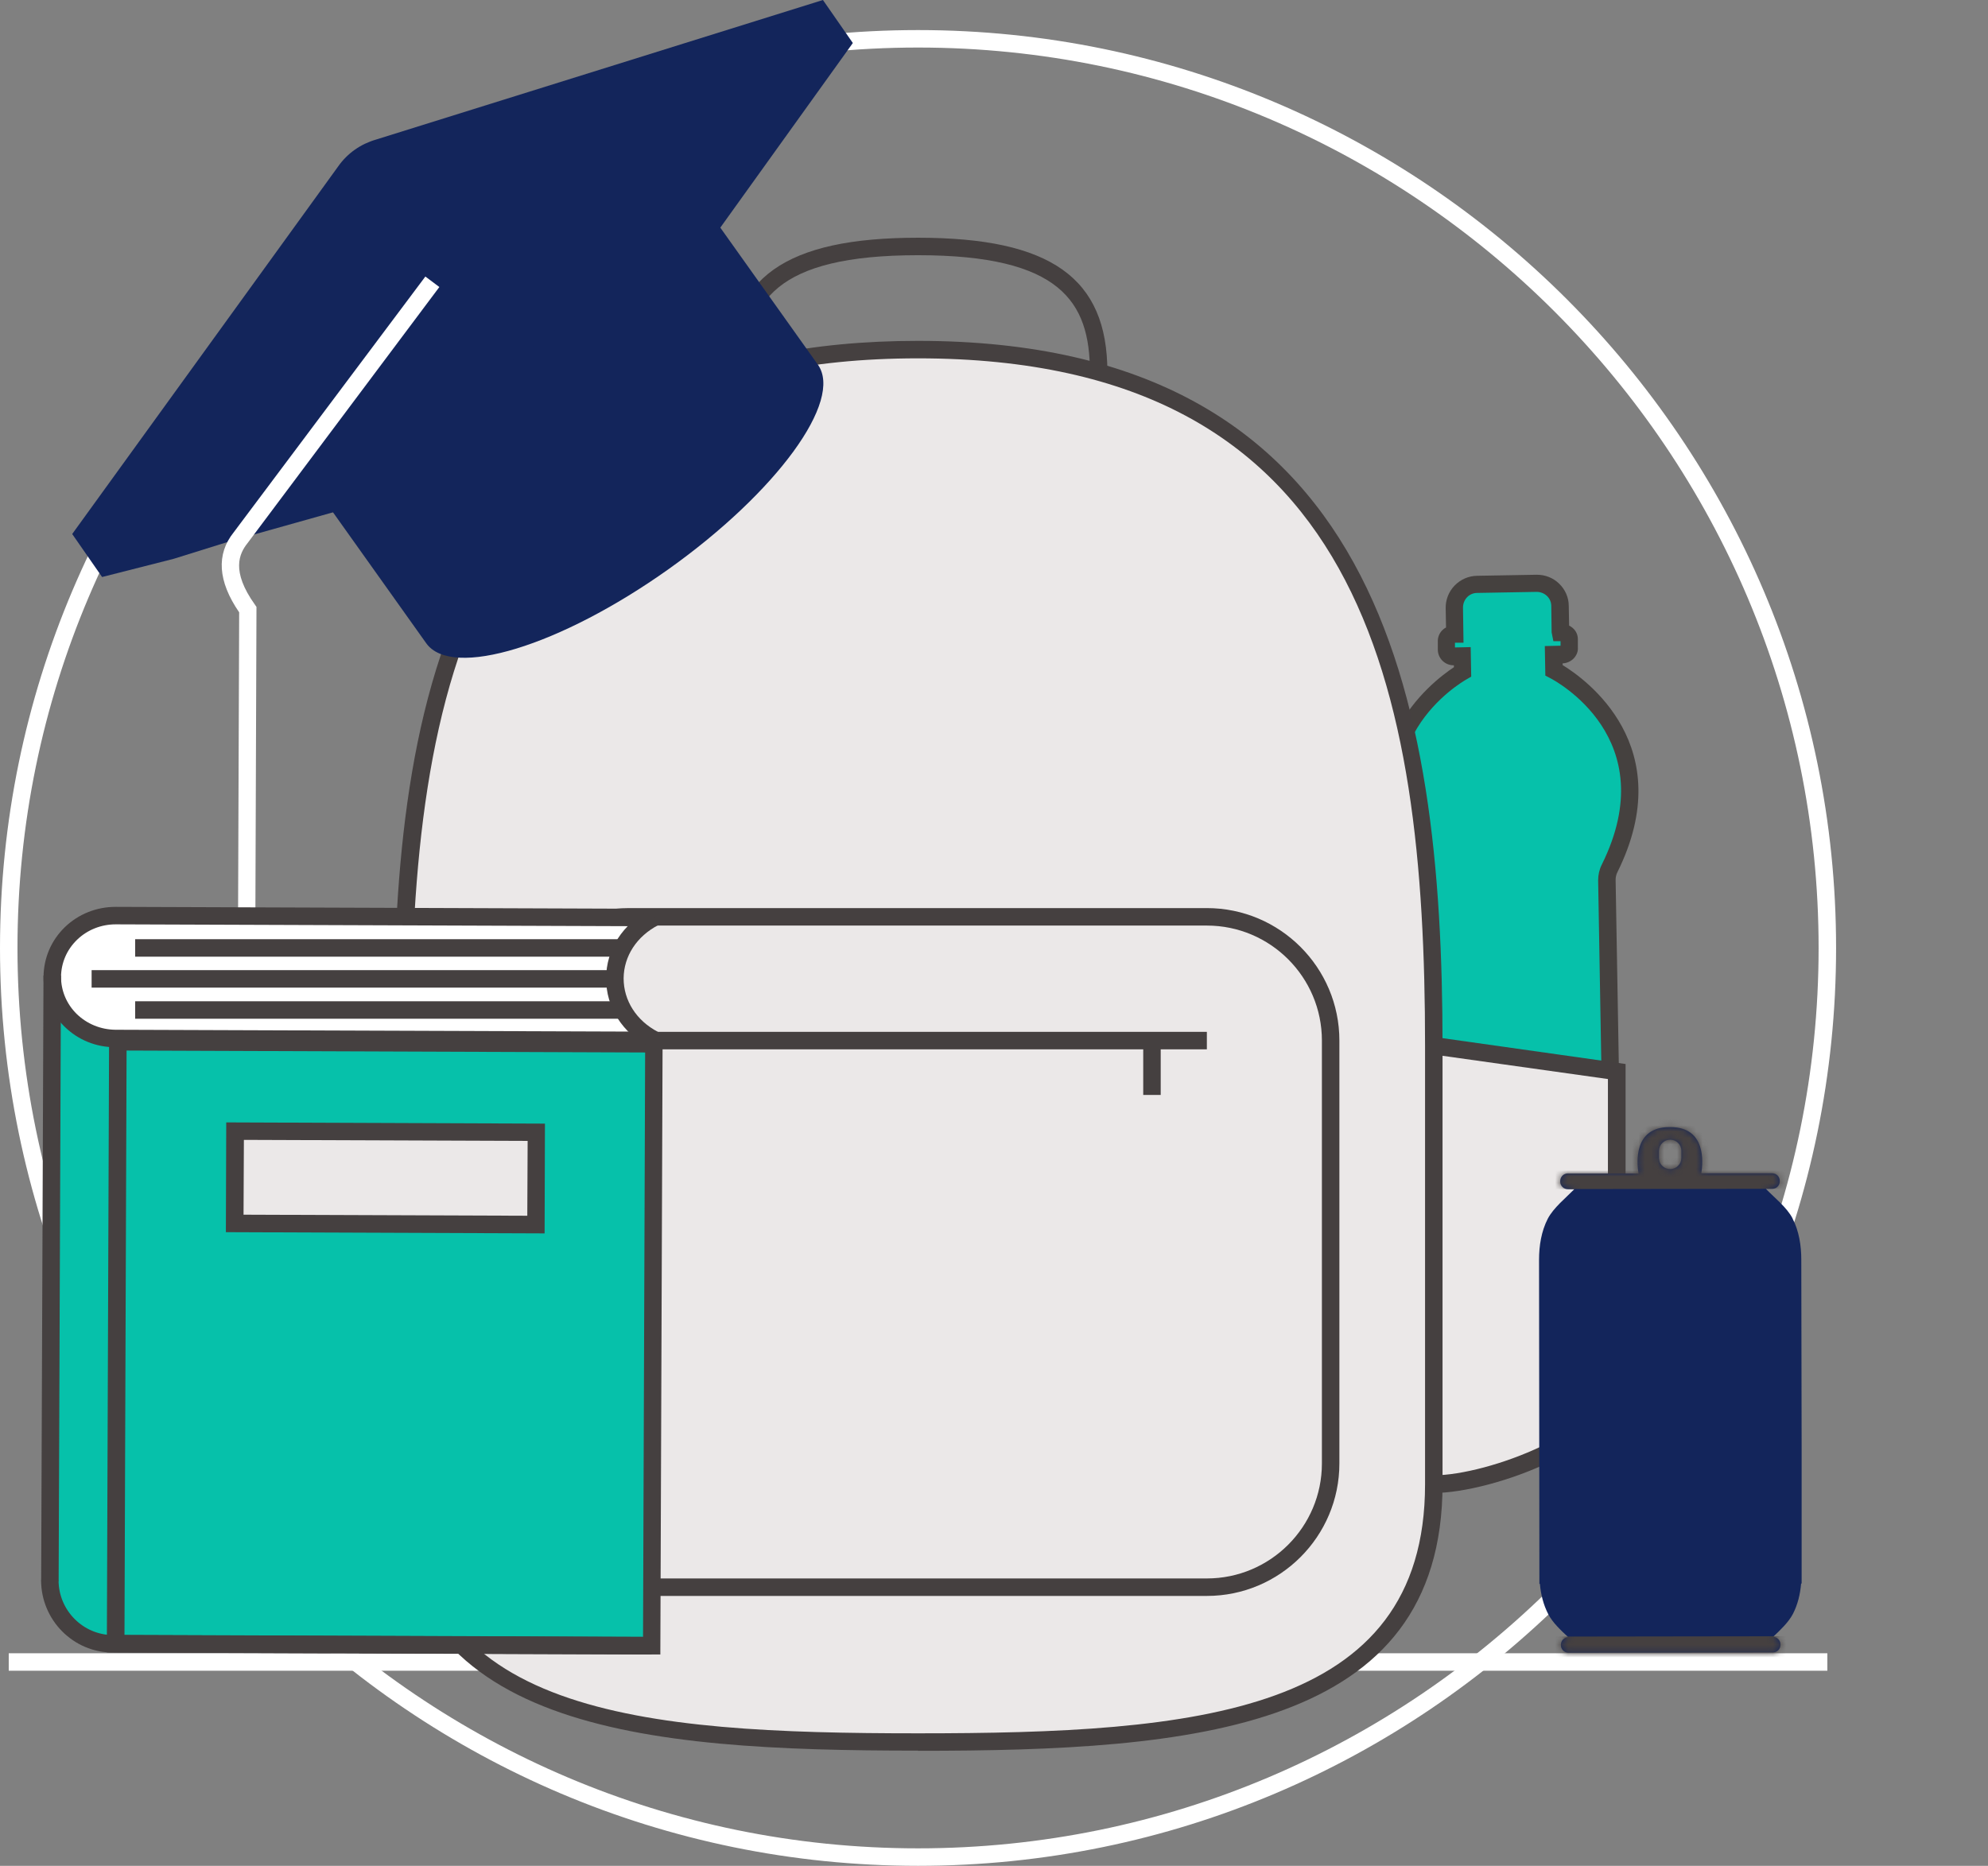 <svg width="310" height="291" viewBox="0 0 310 291" fill="none" xmlns="http://www.w3.org/2000/svg">
<rect x="0" y="0" width="310" height="291" fill="#808080" stroke="none"/>
<g clip-path="url(#clip0_3685_10533)">
<path d="M251.088 167.174L250.57 137.321C250.57 136.694 250.706 136.067 250.979 135.495C261.475 114.312 242.309 104.579 242.309 104.579V102.153H243.645C244.245 102.153 244.736 101.662 244.708 101.062V99.781C244.681 99.181 244.19 98.69 243.591 98.718H243.345L243.291 94.601C243.263 92.611 241.628 91.002 239.61 91.057L230.341 91.22C228.351 91.248 226.77 92.911 226.797 94.901L226.851 99.017H226.606C226.006 99.017 225.543 99.535 225.543 100.108V101.389C225.57 101.989 226.061 102.48 226.66 102.452H228.024L228.051 104.852C228.051 104.852 209.24 115.239 220.445 136.04C220.745 136.612 220.908 137.212 220.935 137.866L221.426 167.719" fill="#06C1AA"/>
<path d="M220.09 167.692L219.599 137.839C219.599 137.43 219.49 137.021 219.272 136.64C208.858 117.311 223.253 106.351 226.715 104.061V103.761H226.66C225.325 103.761 224.234 102.698 224.207 101.362V100.081C224.18 99.426 224.425 98.799 224.861 98.336C225.052 98.145 225.243 97.981 225.488 97.872L225.434 94.874C225.406 93.565 225.897 92.284 226.824 91.329C227.751 90.375 228.978 89.83 230.314 89.803L239.583 89.639H239.665C240.973 89.639 242.2 90.13 243.127 91.029C244.081 91.957 244.626 93.183 244.626 94.519L244.681 97.573C245.526 97.981 246.044 98.772 246.044 99.672V100.953C246.099 101.607 245.853 102.207 245.39 102.698C244.926 103.161 244.327 103.434 243.672 103.461V103.734C247.216 105.888 261.965 116.384 252.205 136.04C252.015 136.422 251.933 136.831 251.933 137.239L252.451 167.092L249.725 167.146L249.207 137.294C249.207 136.422 249.397 135.604 249.779 134.84C259.539 115.157 242.445 106.133 241.709 105.751L240.973 105.37L240.891 100.762L243.345 100.708V99.999H242.227L241.955 98.636L241.9 94.519C241.9 93.919 241.655 93.347 241.219 92.938C240.782 92.529 240.21 92.311 239.61 92.311L230.341 92.475C229.741 92.475 229.169 92.72 228.76 93.156C228.351 93.592 228.133 94.165 228.133 94.764L228.214 100.244H226.879V100.98L229.332 100.926L229.414 105.533L228.705 105.942C227.996 106.351 211.23 115.947 221.644 135.304C222.053 136.067 222.271 136.912 222.298 137.757L222.789 167.61L220.063 167.664L220.09 167.692Z" fill="#45413F"/>
<path d="M284.948 257.849H1.363V260.575H284.948V257.849Z" fill="white"/>
<path d="M143.155 291C64.231 291 0 226.797 0 147.845C0 68.892 64.231 4.689 143.155 4.689C222.08 4.689 286.311 68.92 286.311 147.845C286.311 226.77 222.08 291 143.155 291ZM143.155 7.415C65.73 7.415 2.726 70.419 2.726 147.845C2.726 225.27 65.73 288.274 143.155 288.274C220.581 288.274 283.585 225.27 283.585 147.845C283.585 70.419 220.608 7.415 143.155 7.415Z" fill="white"/>
<path d="M62.731 231.459C53.843 231.459 46.646 224.261 46.646 215.374V167.119L62.731 163.084" fill="#EBE8E8"/>
<path d="M62.731 232.822C53.107 232.822 45.283 224.997 45.283 215.374V166.056L62.404 161.776L63.058 164.42L48.009 168.182V215.374C48.009 223.498 54.607 230.095 62.731 230.095V232.822Z" fill="#454040"/>
<path d="M223.58 231.459C232.467 231.459 252.096 224.261 252.096 215.374V167.119L223.58 163.084" fill="#EBE8E8"/>
<path d="M223.58 232.822V230.095C232.058 230.095 250.733 222.98 250.733 215.374V168.291L223.389 164.447L223.771 161.748L253.487 165.947V215.401C253.487 225.488 232.522 232.849 223.607 232.849L223.58 232.822Z" fill="#454040"/>
<path d="M172.681 58.042H169.954C169.954 47.082 165.402 39.803 143.155 39.803C120.909 39.803 116.356 47.082 116.356 58.042H113.63C113.63 43.347 122.463 37.077 143.155 37.077C163.848 37.077 172.681 43.347 172.681 58.042Z" fill="#454040"/>
<path d="M156.432 87.894H129.879C127.214 87.894 125.053 90.055 125.053 92.719V104.797C125.053 107.462 127.214 109.622 129.879 109.622H156.432C159.097 109.622 161.258 107.462 161.258 104.797V92.719C161.258 90.055 159.097 87.894 156.432 87.894Z" fill="#EBE8E8"/>
<path d="M156.432 110.985H129.879C126.471 110.985 123.69 108.205 123.69 104.797V92.72C123.69 89.312 126.471 86.531 129.879 86.531H156.432C159.84 86.531 162.621 89.312 162.621 92.72V104.797C162.621 108.205 159.84 110.985 156.432 110.985ZM129.879 89.257C127.97 89.257 126.416 90.811 126.416 92.72V104.797C126.416 106.705 127.97 108.259 129.879 108.259H156.432C158.341 108.259 159.895 106.705 159.895 104.797V92.72C159.895 90.811 158.341 89.257 156.432 89.257H129.879Z" fill="#454040"/>
<path d="M143.155 271.671C186.994 271.671 223.58 268.454 223.58 231.459V163.084C223.58 113.139 216.955 54.498 143.155 54.498C69.356 54.498 62.731 113.139 62.731 163.084V231.459C62.731 268.454 99.317 271.671 143.155 271.671Z" fill="#EBE8E8"/>
<path d="M143.155 273.034C100.053 273.034 61.368 269.844 61.368 231.459V163.084C61.368 138.712 62.867 110.931 74.072 89.448C86.777 65.021 109.377 53.162 143.155 53.162C215.237 53.162 224.943 108.75 224.943 163.112V231.486C224.943 269.872 186.257 273.061 143.155 273.061V273.034ZM143.155 55.888C73.663 55.888 64.094 107.414 64.094 163.112V231.486C64.094 267.418 99.89 270.335 143.155 270.335C186.421 270.335 222.217 267.418 222.217 231.486V163.112C222.217 107.414 212.648 55.888 143.155 55.888Z" fill="#454040"/>
<path d="M188.193 142.992H98.118C87.458 142.992 78.816 151.633 78.816 162.294V228.242C78.816 238.902 87.458 247.543 98.118 247.543H188.193C198.853 247.543 207.495 238.902 207.495 228.242V162.294C207.495 151.633 198.853 142.992 188.193 142.992Z" fill="#EBE8E8"/>
<path d="M188.193 248.907H98.118C86.722 248.907 77.453 239.637 77.453 228.242V162.294C77.453 150.898 86.722 141.629 98.118 141.629H188.193C199.589 141.629 208.858 150.898 208.858 162.294V228.242C208.858 239.637 199.589 248.907 188.193 248.907ZM98.118 144.355C88.222 144.355 80.179 152.397 80.179 162.294V228.242C80.179 238.138 88.222 246.18 98.118 246.18H188.193C198.089 246.18 206.132 238.138 206.132 228.242V162.294C206.132 152.397 198.089 144.355 188.193 144.355H98.118Z" fill="#454040"/>
<path d="M188.193 160.93H98.118V163.657H188.193V160.93Z" fill="#454040"/>
<path d="M258.694 179.496C258.694 178.542 259.485 177.751 260.439 177.751C261.393 177.751 262.184 178.515 262.184 179.469V180.587C262.184 181.541 261.42 182.332 260.439 182.332C259.457 182.332 258.694 181.568 258.694 180.587V179.469V179.496ZM279.522 190.02C278.623 188.302 276.714 186.803 275.351 185.412H276.36C277.014 185.412 277.532 184.894 277.532 184.24V184.158C277.532 183.504 276.987 182.986 276.333 182.986H265.291C265.564 181.377 266.082 175.789 260.493 175.789H260.302C254.714 175.789 255.232 181.377 255.504 183.013H244.463C243.809 183.013 243.291 183.558 243.291 184.213V184.294C243.291 184.949 243.836 185.467 244.49 185.467H245.499C244.163 186.83 242.255 188.357 241.355 190.074C240.346 192.037 239.992 194.3 239.992 196.481L240.046 247.026H240.128C240.264 248.661 240.673 250.297 241.437 251.769C242.118 253.078 243.372 254.25 244.545 255.341C243.918 255.341 243.4 255.886 243.4 256.513V256.595C243.4 257.249 243.945 257.767 244.599 257.767L276.469 257.712C277.123 257.712 277.641 257.194 277.641 256.54V256.458C277.641 255.831 277.123 255.313 276.496 255.286C277.641 254.196 278.895 253.023 279.577 251.715C280.34 250.242 280.722 248.607 280.858 246.971H280.94V245.308V226.306L280.886 196.454C280.886 194.273 280.531 191.982 279.522 190.047" fill="#13255B"/>
<mask id="mask0_3685_10533" style="mask-type:luminance" maskUnits="userSpaceOnUse" x="239" y="175" width="42" height="83">
<path d="M258.694 179.496C258.694 178.542 259.485 177.751 260.439 177.751C261.393 177.751 262.184 178.515 262.184 179.469V180.587C262.184 181.541 261.42 182.332 260.439 182.332C259.457 182.332 258.694 181.568 258.694 180.587V179.469V179.496ZM279.522 190.02C278.623 188.302 276.714 186.803 275.351 185.412H276.36C277.014 185.412 277.532 184.894 277.532 184.24V184.158C277.532 183.504 276.987 182.986 276.333 182.986H265.291C265.564 181.377 266.082 175.789 260.493 175.789H260.302C254.714 175.789 255.232 181.377 255.504 183.013H244.463C243.809 183.013 243.291 183.558 243.291 184.213V184.294C243.291 184.949 243.836 185.467 244.49 185.467H245.499C244.163 186.83 242.255 188.357 241.355 190.074C240.346 192.037 239.992 194.3 239.992 196.481L240.046 247.026H240.128C240.264 248.661 240.673 250.297 241.437 251.769C242.118 253.078 243.372 254.25 244.545 255.341C243.918 255.341 243.4 255.886 243.4 256.513V256.595C243.4 257.249 243.945 257.767 244.599 257.767L276.469 257.712C277.123 257.712 277.641 257.194 277.641 256.54V256.458C277.641 255.831 277.123 255.313 276.496 255.286C277.641 254.196 278.895 253.023 279.577 251.715C280.34 250.242 280.722 248.607 280.858 246.971H280.94V245.308V226.306L280.886 196.454C280.886 194.273 280.531 191.982 279.522 190.047" fill="white"/>
</mask>
<g mask="url(#mask0_3685_10533)">
<path d="M304.543 171.383L229.271 171.488L229.291 185.473L304.563 185.368L304.543 171.383Z" fill="#454040"/>
<path d="M309.758 255.153L234.487 255.258L234.506 269.244L309.778 269.139L309.758 255.153Z" fill="#454040"/>
</g>
<path d="M36.968 84.105L84.623 70.719C86.64 70.146 88.412 68.892 89.612 67.148L132.987 6.707L128.325 0L58.587 21.783C56.243 22.464 54.171 23.909 52.753 25.927L11.259 83.287L15.921 89.993L27.072 87.158L36.941 84.078" fill="#13255B"/>
<path d="M111.231 33.969L127.534 56.87C131.542 62.486 121.1 76.771 104.252 88.767C87.376 100.762 70.474 105.942 66.466 100.326L50.163 77.425" fill="#13255B"/>
<path d="M39.831 148.117H37.104L37.295 95.501C33.969 90.648 33.697 86.45 36.45 83.014L66.33 43.129L68.511 44.765L38.604 84.705C37.295 86.341 36.014 89.067 39.749 94.301L39.994 94.656L39.803 148.145L39.831 148.117Z" fill="white"/>
<path d="M101.962 162.267L17.966 161.967C12.514 161.967 8.097 157.659 8.124 152.37C8.124 147.081 12.568 142.828 18.02 142.828L46.755 142.937H46.646L102.016 143.128C102.016 143.128 95.855 148.99 95.855 152.534C95.855 156.078 101.935 162.267 101.935 162.267H101.962Z" fill="white"/>
<path d="M97.082 146.481H21.074V149.208H97.082V146.481Z" fill="#454040"/>
<path d="M97.082 156.16H21.074V158.886H97.082V156.16Z" fill="#454040"/>
<path d="M97.109 151.307H14.286V154.033H97.109V151.307Z" fill="#454040"/>
<path d="M101.962 162.812L18.375 162.485L8.151 157.523L7.797 246.59L11.368 254.087L18.048 256.35L101.635 256.677L101.962 162.812Z" fill="#06C1AA"/>
<path d="M6.781 152.149L6.418 246.559L9.144 246.569L9.507 152.16L6.781 152.149Z" fill="#454040"/>
<path d="M101.962 163.63L17.966 163.33C14.967 163.33 12.159 162.185 10.06 160.113C7.933 158.041 6.761 155.287 6.788 152.343C6.816 149.399 7.988 146.672 10.114 144.6C12.241 142.556 15.049 141.438 18.02 141.438H18.075L102.071 141.738V144.464L18.075 144.164H18.048C15.785 144.164 13.631 145.009 12.023 146.563C10.414 148.117 9.542 150.162 9.515 152.343C9.515 154.524 10.387 156.596 11.968 158.15C13.577 159.704 15.703 160.576 17.993 160.604L101.989 160.903V163.63H101.962Z" fill="#454040"/>
<path d="M101.607 258.04L17.612 257.74C11.423 257.74 6.407 252.669 6.407 246.453H9.133C9.133 251.142 12.922 254.986 17.612 255.014L101.607 255.313V258.04Z" fill="#454040"/>
<path d="M102.97 258.04L16.657 257.713L17.012 161.122L103.325 161.449L102.97 258.04ZM19.411 254.986L100.272 255.286L100.599 164.148L19.738 163.848L19.411 254.986Z" fill="#454040"/>
<path d="M101.335 163.357C97.055 161.122 94.492 157.087 94.519 152.588C94.519 148.09 97.109 144.082 101.417 141.847L102.671 144.273C99.29 146.018 97.273 149.126 97.245 152.588C97.245 156.051 99.236 159.186 102.589 160.931L101.335 163.357Z" fill="#454040"/>
<path d="M83.648 176.612L36.675 176.44L36.622 190.834L83.595 191.007L83.648 176.612Z" fill="#EBE8E8"/>
<path d="M84.923 192.364L35.223 192.174L35.278 175.053L84.977 175.244L84.923 192.364ZM37.977 189.447L82.224 189.611L82.278 177.943L38.031 177.779L37.977 189.447Z" fill="#454040"/>
<path d="M180.996 163.084H178.27V170.772H180.996V163.084Z" fill="#454040"/>
</g>
<defs>
<clipPath id="clip0_3685_10533">
<rect width="309.757" height="291" fill="white"/>
</clipPath>
</defs>
</svg>
